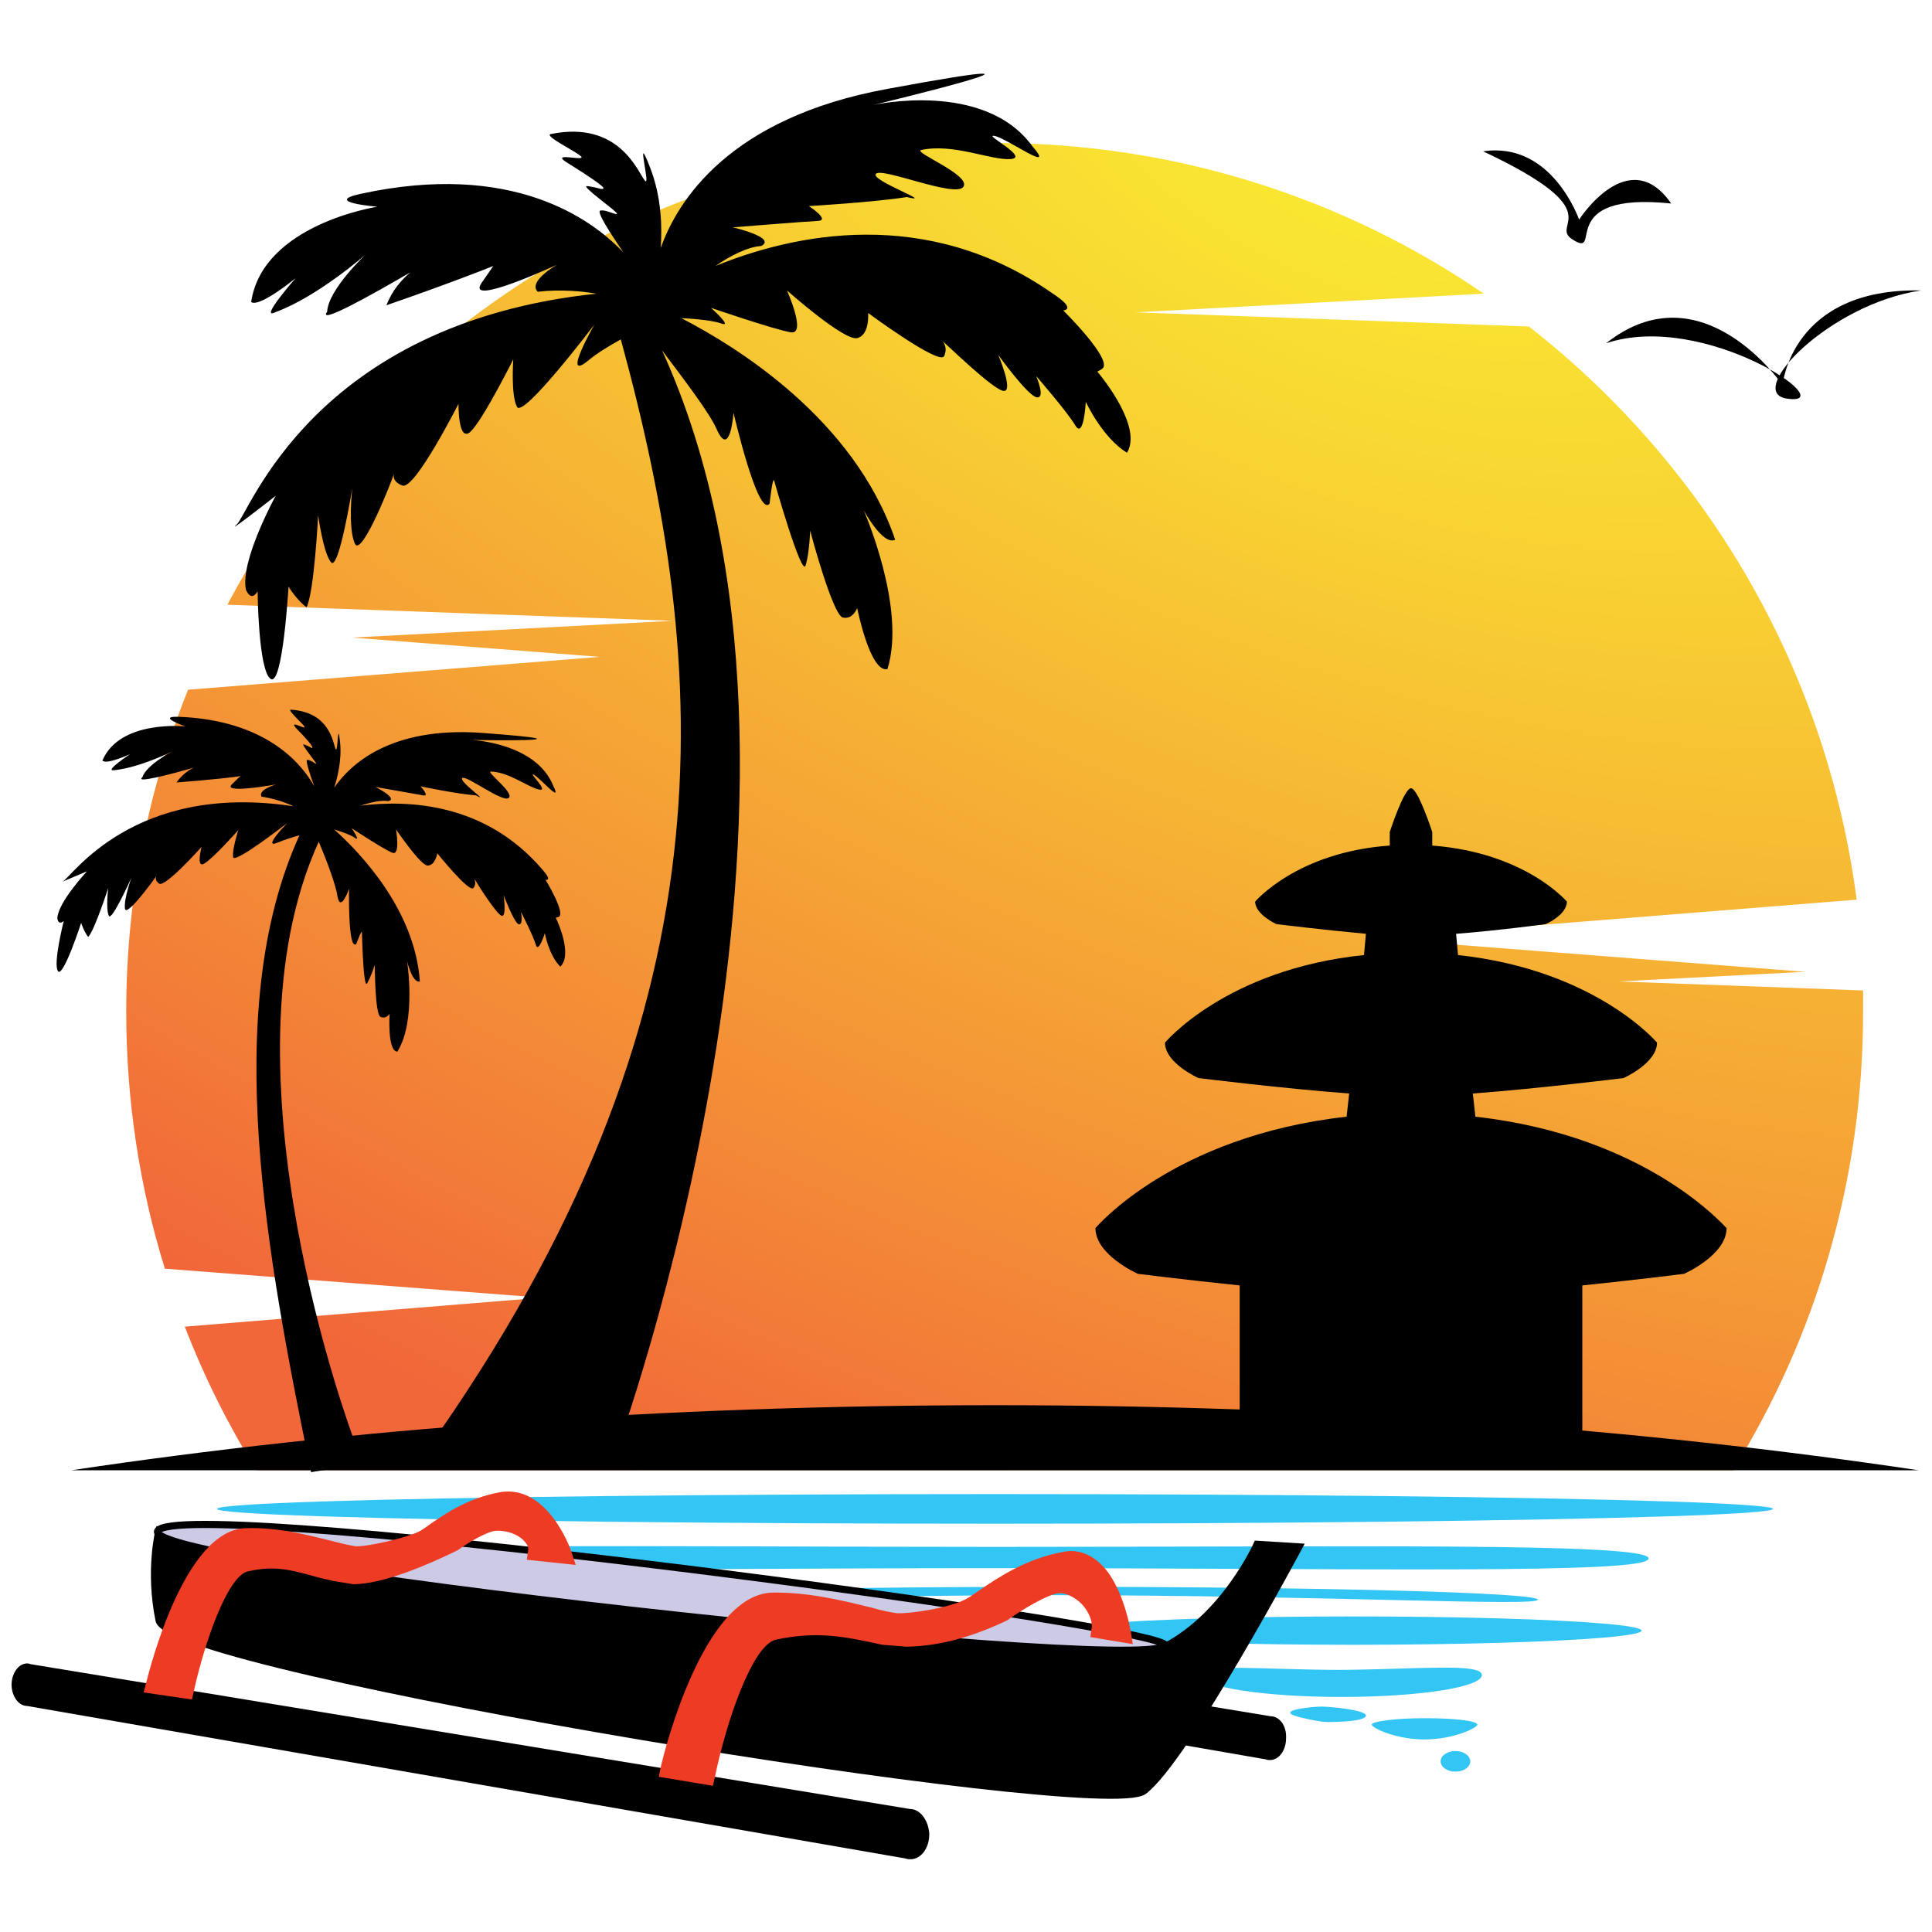 <?xml version="1.0" encoding="utf-8"?>
<!-- Generator: Adobe Illustrator 19.0.0, SVG Export Plug-In . SVG Version: 6.00 Build 0)  -->
<svg version="1.1" id="Layer_1" xmlns="http://www.w3.org/2000/svg" xmlns:xlink="http://www.w3.org/1999/xlink" x="0px" y="0px"
	 viewBox="0 0 300 300" style="enable-background:new 0 0 300 300;" xml:space="preserve">
<style type="text/css">
	.st0{fill:url(#XMLID_3_);}
	.st1{fill:#33C5F3;}
	.st2{stroke:#000000;stroke-width:1.109;stroke-miterlimit:10;}
	.st3{fill:#CDCAE5;stroke:#000000;stroke-width:1.109;stroke-miterlimit:10;}
	.st4{fill:#EE3C24;}
</style>
<g id="XMLID_1_">
	
		<radialGradient id="XMLID_3_" cx="210.702" cy="22.58" r="235.273" gradientTransform="matrix(0.375 -0.927 1.854 0.749 89.9 201.023)" gradientUnits="userSpaceOnUse">
		<stop  offset="0" style="stop-color:#F9EC31"/>
		<stop  offset="0.222" style="stop-color:#F8D332"/>
		<stop  offset="0.688" style="stop-color:#F49436"/>
		<stop  offset="1" style="stop-color:#F16739"/>
	</radialGradient>
	<path id="XMLID_304_" class="st0" d="M251.4,152.4l28.9-1.5l-67-5.2l75-6c-4.7-36.1-23.6-67.7-50.9-89l-61.1-2.2l54.1-2.9
		c-21.6-14.8-47.8-23.4-75.9-23.4c-51.7,0-96.5,29-119.2,71.7l69.2,2.5l-49.8,2.6l38.4,3l-63.9,5.1c-6.2,15.5-9.6,32.3-9.6,50
		c0,13.9,2.1,27.3,6,39.9l58.5,4.5L28.7,206c3,7.8,6.7,15.2,11.1,22.3h229.3c12.8-20.6,20.2-45,20.2-71.1c0-1.1,0-2.3,0-3.4
		L251.4,152.4z"/>
	<path id="XMLID_270_" d="M297.9,228.3c-42.7-6.4-91.5-10.1-143.4-10.1s-100.8,3.7-143.4,10.1H297.9z"/>
	<path id="XMLID_267_" d="M54.9,223.4c0,0-21.6-57.4-5.4-92.7c1.1,2.6,2.7,6.8,2.9,8.5c0.5,2.6,1.8-1.2,1.8-1.2s-0.2,9.6,1.1,8.6
		c0.9-2.3,0.9-1.9,0.9-1.9s0.2,9,0.8,8c0.6-1,1.2-2.9,1.2-2.9s0,7.8,0.9,8.1c0.9,0.4,1.4-0.5,1.4-0.5s-0.4,5.8,1.2,5.9
		c3-4.8,1.5-14.1,1.5-14.1s0.8,3.5,2,3.2c-0.8-11.2-9.3-20-13.3-23.6c1.3,0.4,2.7,0.9,3.2,1.3c1,0.7-0.5-1.5-0.5-1.5s5,3.3,6.3,3.8
		c1.3,0.6,0.6-3.6,0.6-3.6s3.8,5.6,4.9,5.6c1.2,0,1.5-1.9,1.5-1.9s4.9,6.1,5.6,5.4c0.5-0.6,0.2-1.2,0.2-1.4c0.2,0.4,3.4,5.5,4.2,5.7
		c0.8,0.2,0.3-3.2,0.3-3.2s1.6,4.2,2.3,4.5c0.8,0.3,0.4-1.9,0.4-1.9s1.9,3.7,2.3,5.1c0.4,1.4,1.4-1.8,1.4-1.8s0.6,3.4,2.4,5.2
		c1.9-1.8-0.3-6.8-0.7-7.6c0.1,0,0.2-0.1,0.4-0.1c1.3-0.4-2-5.8-2-5.8s1.2,0.3-0.5-1.6c-8.9-10.4-20.9-10.8-28.2-9.9
		c1.5-0.5,3.2-0.9,4.3-0.7c1.6-0.4-2-2.2-2-2.2s6.3,1.1,7.4,1.3c1.1,0.2-0.4-1.4-0.4-1.4s5.7,1.2,8.6,1.4c2.4,1.3-2.8-2.2-2.1-2.7
		c0.7-0.4,6.3,3.9,7.2,3.1s-3.5-4-2.8-4.1c2.9,0.1,5.7,2.4,7.5,2.8c1.7,0.4-1.8-2.8-0.8-2.3s4.5,4.7,3,1.7
		c-2.7-6.7-12.7-7.1-12.7-7.1s21.8,0.4,1.6-1.1c-14.2-1-20.4,4.9-22.9,8.5c0.5-1.6,1.2-4.3,0.9-7.1c-0.4-3.7-0.3,2-0.7,1.1
		c-0.4-1-0.9-5.7-6.9-6.1c-0.8-0.1,2,2.3,2.1,2.7s-2.7-1.3-1.2,0.3c1.5,1.5,2.5,2.7,2.4,2.9c0,0.2-0.4-0.2-1.3-0.5
		c-0.7-0.3,2.1,3,1.9,3c-0.2,0-0.8-0.6-1.4-0.6c-0.3,0,0.4,2.2,1.1,4.1c-2-3.6-7.6-10.3-21.1-10.8c-3.5-0.1,1.1,1.5,1.1,1.5
		s-10.2-1.1-12.9,5.3c0.6,0.7,4.3-1,4.3-1s-4.1,2.7-2.5,2.5c4-0.4,9-2.9,9-2.9s-4,2.1-4.6,4c-1.2,1,4.5-0.5,8-1.5
		c-0.9,0.4-1.9,1.2-2.7,2.3c5.4-0.4,9.6-0.9,10-1c-0.2,0.1-0.6,0.5-1.3,1.2c-2,1.7,6.8,0.1,6.8,0.1s-2.9,0.8-2.3,1.9
		c2,0.3,3.7,0.9,5,1.5c-25-3.8-34.5,11.1-35.9,11.7c-1.4,0.6,3.8-1.6,3.8-1.6s-4.5,4.8-4.6,7.3c0.2,1.2,1,0.4,1,0.4
		s-1.7,6.7-0.9,7.8c0.8,1.1,3.6-7.5,3.6-7.5s0.4,1.3,1.1,2.2c1-1.1,3.1-7.6,3.1-7.6s-0.4,3.3,0.1,4.3c0.4,1,3.5-5.9,3.5-5.9
		s-1.2,3.3-1,4.8c0.2,1.4,4.5-4.5,4.9-5.1c-0.1,0.2-0.3,0.7,0.4,1.2c0.9,0.7,6.6-5.7,6.6-5.7s-0.9,3.4,0.4,2.6
		c1.4-0.8,5.3-5.2,5.3-5.2s-1,3.1-0.8,4.2s8.4-5.3,8.4-5.3s-4.1,4.2-1.4,3c1-0.4,2.2-0.8,3.3-1.1c-12.4,27.2-5,65.7,1.8,98.9
		l8.4-1.4 M56.5,125.7L56.5,125.7C56.5,125.8,56.5,125.8,56.5,125.7C56.5,125.8,56.5,125.7,56.5,125.7z"/>
	<path id="XMLID_264_" d="M95.6,225.6c0,0,38.1-103.4,7.2-171.2c3,4,7.5,9.8,8.6,12.5c2,4.2,2.5-2.8,2.5-2.8s3.8,16.4,5.6,14.1
		c0.5-4.4,0.7-3.6,0.7-3.6s4.3,15.2,4.9,13.2c0.6-2,0.7-5.4,0.7-5.4s3.5,13.2,5.1,13.5s2.2-1.5,2.2-1.5s2,10.1,4.7,9.5
		c3-9.5-3.7-24.7-3.7-24.7s3,5.6,4.9,4.6c-6.4-18.8-24.7-30-33.2-34.4c2.3,0.1,5,0.4,6.1,0.8c2.1,0.8-1.5-2.4-1.5-2.4
		s9.9,3.4,12.4,3.8c2.5,0.4-0.6-6.5-0.6-6.5s8.9,7.9,10.9,7.4s1.7-3.9,1.7-3.9s11.1,8.2,11.8,6.7c0.6-1.3-0.1-2.2-0.3-2.4
		c0.6,0.5,8.2,7.9,9.6,7.8c1.5,0-0.9-5.6-0.9-5.6s4.6,6.4,6,6.6s-0.1-3.3-0.1-3.3s4.8,5.5,6.1,7.7c1.3,2.1,1.6-3.7,1.6-3.7
		s2.6,5.6,6.4,7.9c2.4-3.9-3.6-11.4-4.6-12.6c0.2-0.1,0.4-0.2,0.7-0.4c2-1.2-6-9.1-6-9.1s2.2-0.1-1.6-2.6
		c-19.7-13.8-40.4-9.2-52.4-4.3c2.3-1.6,5.1-3,7.1-3.1c2.5-1.3-4.4-2.9-4.4-2.9s11.2-0.9,13.2-1c2-0.1-1.4-2.3-1.4-2.3
		s10.2-0.6,15.2-1.4c4.7,1.1-5.7-2.6-4.8-3.6c0.9-1.1,12.4,3.8,13.6,2s-7.7-5.3-6.6-5.7c5-1.1,10.8,1.6,13.9,1.4
		c3.1-0.2-4.3-3.9-2.5-3.6c1.9,0.3,9.8,6.1,5.9,1.6c-7.5-10.3-24.7-6.4-24.7-6.4s37.4-9,2.2-2.5c-24.6,4.5-32.6,17.4-35.2,24.7
		c0.2-3,0.2-7.8-1.7-12.6c-2.4-6.2,0.3,3.6-0.8,2.1c-1.1-1.4-4-9.3-14.5-7.2c-1.5,0.2,4.5,3,4.7,3.6c0.2,0.6-5.2-0.9-2,1
		c3.2,2,5.4,3.5,5.4,3.8c0,0.4-0.8-0.1-2.5-0.3c-1.3-0.2,4.9,4.1,4.6,4.3c-0.3,0.2-1.7-0.7-2.6-0.5c-0.6,0.2,1.7,3.7,3.6,6.5
		c-5-5.3-17.4-14.2-40.8-9.1c-6,1.3,2.6,2,2.6,2s-17.8,2.7-19.6,14.8c1.3,0.9,6.9-3.7,6.9-3.7s-5.7,6.5-3.2,5.3
		c6.6-2.4,14.1-9,14.1-9s-5.8,5.4-6,8.9c-1.6,2.2,7.4-2.9,12.9-6.1c-1.4,1.2-2.8,2.8-3.7,5.1c9-3.1,15.9-5.8,16.6-6.1
		c-0.2,0.3-0.7,1-1.8,2.6c-2.7,3.9,11.7-2.8,11.7-2.8s-4.6,2.6-3,4.2c3.5-0.4,6.8-0.1,9.1,0.3c-44.2,4.7-53.9,34.3-55.9,35.9
		C35,83.1,42.8,77,42.8,77s-5.6,10.2-4.6,14.6c0.9,2,1.8,0.2,1.8,0.2s0.1,12.2,2,13.6c1.9,1.4,2.8-14.3,2.8-14.3s1.3,2.1,2.8,3.2
		c1.2-2.4,1.8-14.3,1.8-14.3s0.8,5.9,2,7.3c1.2,1.5,3.3-11.5,3.3-11.5S54,82,55.1,84.4c1,2.3,5.7-9.6,6.1-10.9
		c-0.1,0.3-0.3,1.3,1.3,1.9c1.9,0.7,8.7-12.7,8.7-12.7s-0.1,6.2,1.9,4.3c2-2,6.6-11.2,6.6-11.2s-0.4,5.7,0.6,7.4s12-12.8,12-12.8
		s-5.1,8.9-1.1,5.7c1.4-1.2,3.4-2.4,5.2-3.4c13.9,50.9,18.2,104.6-30.3,172.7L95.6,225.6z M104.5,44.3L104.5,44.3
		C104.5,44.3,104.5,44.3,104.5,44.3C104.5,44.3,104.5,44.3,104.5,44.3z"/>
	<path id="XMLID_263_" d="M229.1,173.4l-0.4-3.6c10.6-0.8,23.4-2.4,23.4-2.4s5.2-2.3,5.2-5.5c0,0-9.5-11.3-30.9-13.6l-0.3-3.3
		c6.5-0.5,13.9-1.5,13.9-1.5s3.3-1.4,3.3-3.5c0,0-6.4-7.6-20.9-8.7v-2.1c0,0-2.2-6.8-3.3-6.8c-1.1,0-3.3,6.8-3.3,6.8v2.1
		c-14.4,1-20.9,8.7-20.9,8.7c0,2,3.3,3.5,3.3,3.5s7.4,0.9,13.9,1.5l-0.3,3.3c-21.4,2.2-30.9,13.6-30.9,13.6c0,3.2,5.2,5.5,5.2,5.5
		s12.8,1.6,23.4,2.4l-0.4,3.6c-27,3-39,17.3-39,17.3c0,4.2,6.6,7.1,6.6,7.1s7.1,0.9,15.8,1.8v25.6h53.2v-25.6
		c8.7-0.9,15.8-1.8,15.8-1.8s6.6-2.9,6.6-7.1C268,190.7,256,176.4,229.1,173.4z"/>
	<ellipse id="XMLID_262_" class="st1" cx="154.5" cy="234.3" rx="120.8" ry="2.3"/>
	<path id="XMLID_261_" class="st1" d="M256,242c0,2.5-45.4,1.5-101.5,1.5S53,244.6,53,242s45.4-1.8,101.5-1.8S256,239.5,256,242z"/>
	<path id="XMLID_260_" class="st1" d="M238.8,248.4c0,1.1-33.6-0.7-75.1-0.7s-75.1,1.7-75.1,0.7s33.6-2,75.1-2
		S238.8,247.3,238.8,248.4z"/>
	<ellipse id="XMLID_259_" class="st1" cx="210.1" cy="253.2" rx="44.8" ry="2.2"/>
	<path id="XMLID_258_" class="st1" d="M230.1,260.1c0,1.9-9.8,3.4-21.8,3.4c-12,0-21.8-1.5-21.8-3.4c0-1.9,9.8-0.8,21.8-0.8
		C220.3,259.2,230.1,258.2,230.1,260.1z"/>
	<path id="XMLID_257_" class="st1" d="M229.4,267.8c0,0.5-3.7,2.3-8.2,2.3c-4.5,0-8.2-1.8-8.2-2.3s3.7-1,8.2-1
		C225.8,266.8,229.4,267.2,229.4,267.8z"/>
	<ellipse id="XMLID_256_" class="st1" cx="226" cy="273.5" rx="2.3" ry="1.6"/>
	<path id="XMLID_255_" d="M230.3,23.5c10.7-1.6,14.9,10.6,14.9,10.6s7.7-12,14.3-2.5c-18.4-1.9-10.4,8.7-15.3,5.6
		C240.4,34.8,250.7,33.1,230.3,23.5z"/>
	<path id="XMLID_254_" d="M298.3,45.1c-20.2-0.4-21.5,14.7-21.5,14.7s-12.5-18.3-27.4-6.5c15.3-5.1,37,9.9,28.1,8.6
		C270.8,61,284,47.2,298.3,45.1z"/>
	<path id="XMLID_253_" d="M197.3,266.5L76.6,246.6c-0.2,0-0.3-0.1-0.5-0.1c-1.2,0-2.1,1.3-2.1,2.9c0,1.6,1,2.9,2.1,2.9l120.5,20.9
		c0.2,0.1,0.4,0.1,0.6,0.1c1.4,0,2.5-1.5,2.5-3.4C199.8,268,198.7,266.5,197.3,266.5z"/>
	<path id="XMLID_252_" class="st2" d="M24.7,237.6c0,0-1.6,6.2,0,14c1.6,7.7,146.4,31.4,152.9,26.5s24.1-37.9,24.1-37.9l-6.5-0.4
		c0,0-4.9,11-14.3,15.9C171.5,260.5,24.7,237.6,24.7,237.6z"/>
	<path id="XMLID_251_" class="st3" d="M180.9,255.6c3.9-2.7-148.8-23.1-156.2-18.1S174.9,259.8,180.9,255.6z"/>
	<path id="XMLID_250_" d="M141.3,280.9L4.7,258.4c-0.2-0.1-0.4-0.1-0.5-0.1c-1.3,0-2.4,1.5-2.4,3.3c0,1.8,1.1,3.3,2.4,3.3
		l136.5,23.7c0.2,0.1,0.4,0.1,0.7,0.1c1.6,0,2.9-1.7,2.9-3.9C144.2,282.7,142.9,280.9,141.3,280.9z"/>
	<path id="XMLID_562_" class="st4" d="M175.9,255.3l-0.3-1.9c-0.1-0.3-1.3-8.3-5.6-11.3c-1.5-1.1-3.2-1.5-5-1.1c-5.6,1-10.1,4-13,6
		c-0.9,0.6-1.7,1.2-2.2,1.4c-2.3,1.2-8.2,2.2-10.5,2.1c-0.8-0.1-2.4-0.4-4.1-0.9c-4.1-1-9.6-2.4-15.3-2.3
		c-10.6,0.3-16.7,24.4-17.3,27.1l-0.3,1.5l8.4,1.4l0.3-1.3c1.7-8.4,5.8-20.6,9.5-21.4c6.2-1.3,10.2-0.6,16.5,0.8l3.8,0.3
		c5.1-0.1,10.1-1.5,15.4-4l0.2-0.1c2.2-1.6,6.4-4.1,8-4.2c1.1-0.1,2.5,0.6,3.6,1.7c1.1,1.2,1.7,2.7,1.5,3.8l-0.2,1.3L175.9,255.3z"
		/>
	<path id="XMLID_573_" class="st4" d="M89.4,243l-0.7-2.1c-0.1-0.4-3.7-10.4-11-9.2c-5,0.9-8.5,3.3-10.8,4.9c-0.7,0.5-1.4,1-1.8,1.2
		c-2,1-8,2.4-9.9,2.3c-0.7-0.1-2.1-0.4-3.6-0.8c-3.6-0.9-8.5-2.2-13.5-2c-9.4,0.3-14.8,21.6-15.4,24l-0.4,1.5l7.5,1.1l0.3-1.3
		c1.6-7.3,5.2-17.9,8.4-18.6c4-0.9,6.3-0.3,9.7,0.6c1,0.3,2.2,0.6,3.6,0.9l3.1,0.5l0.1,0c4.6-0.1,11.2-2.9,15.9-5.2l0.2-0.1
		c1.5-1.1,4.5-2.9,5.9-3c1.6-0.1,3.4,0.5,4.4,1.6c0.5,0.5,0.7,1,0.6,1.5l-0.2,1.4L89.4,243z"/>
	<path id="XMLID_271_" class="st1" d="M212.1,266.4c0,0.9-4.6,1-5.9,1s-4.4-0.7-5.2-1c-2.5-0.9,2.9-1.4,4.2-1.4
		S212.1,265.5,212.1,266.4z"/>
</g>
</svg>
